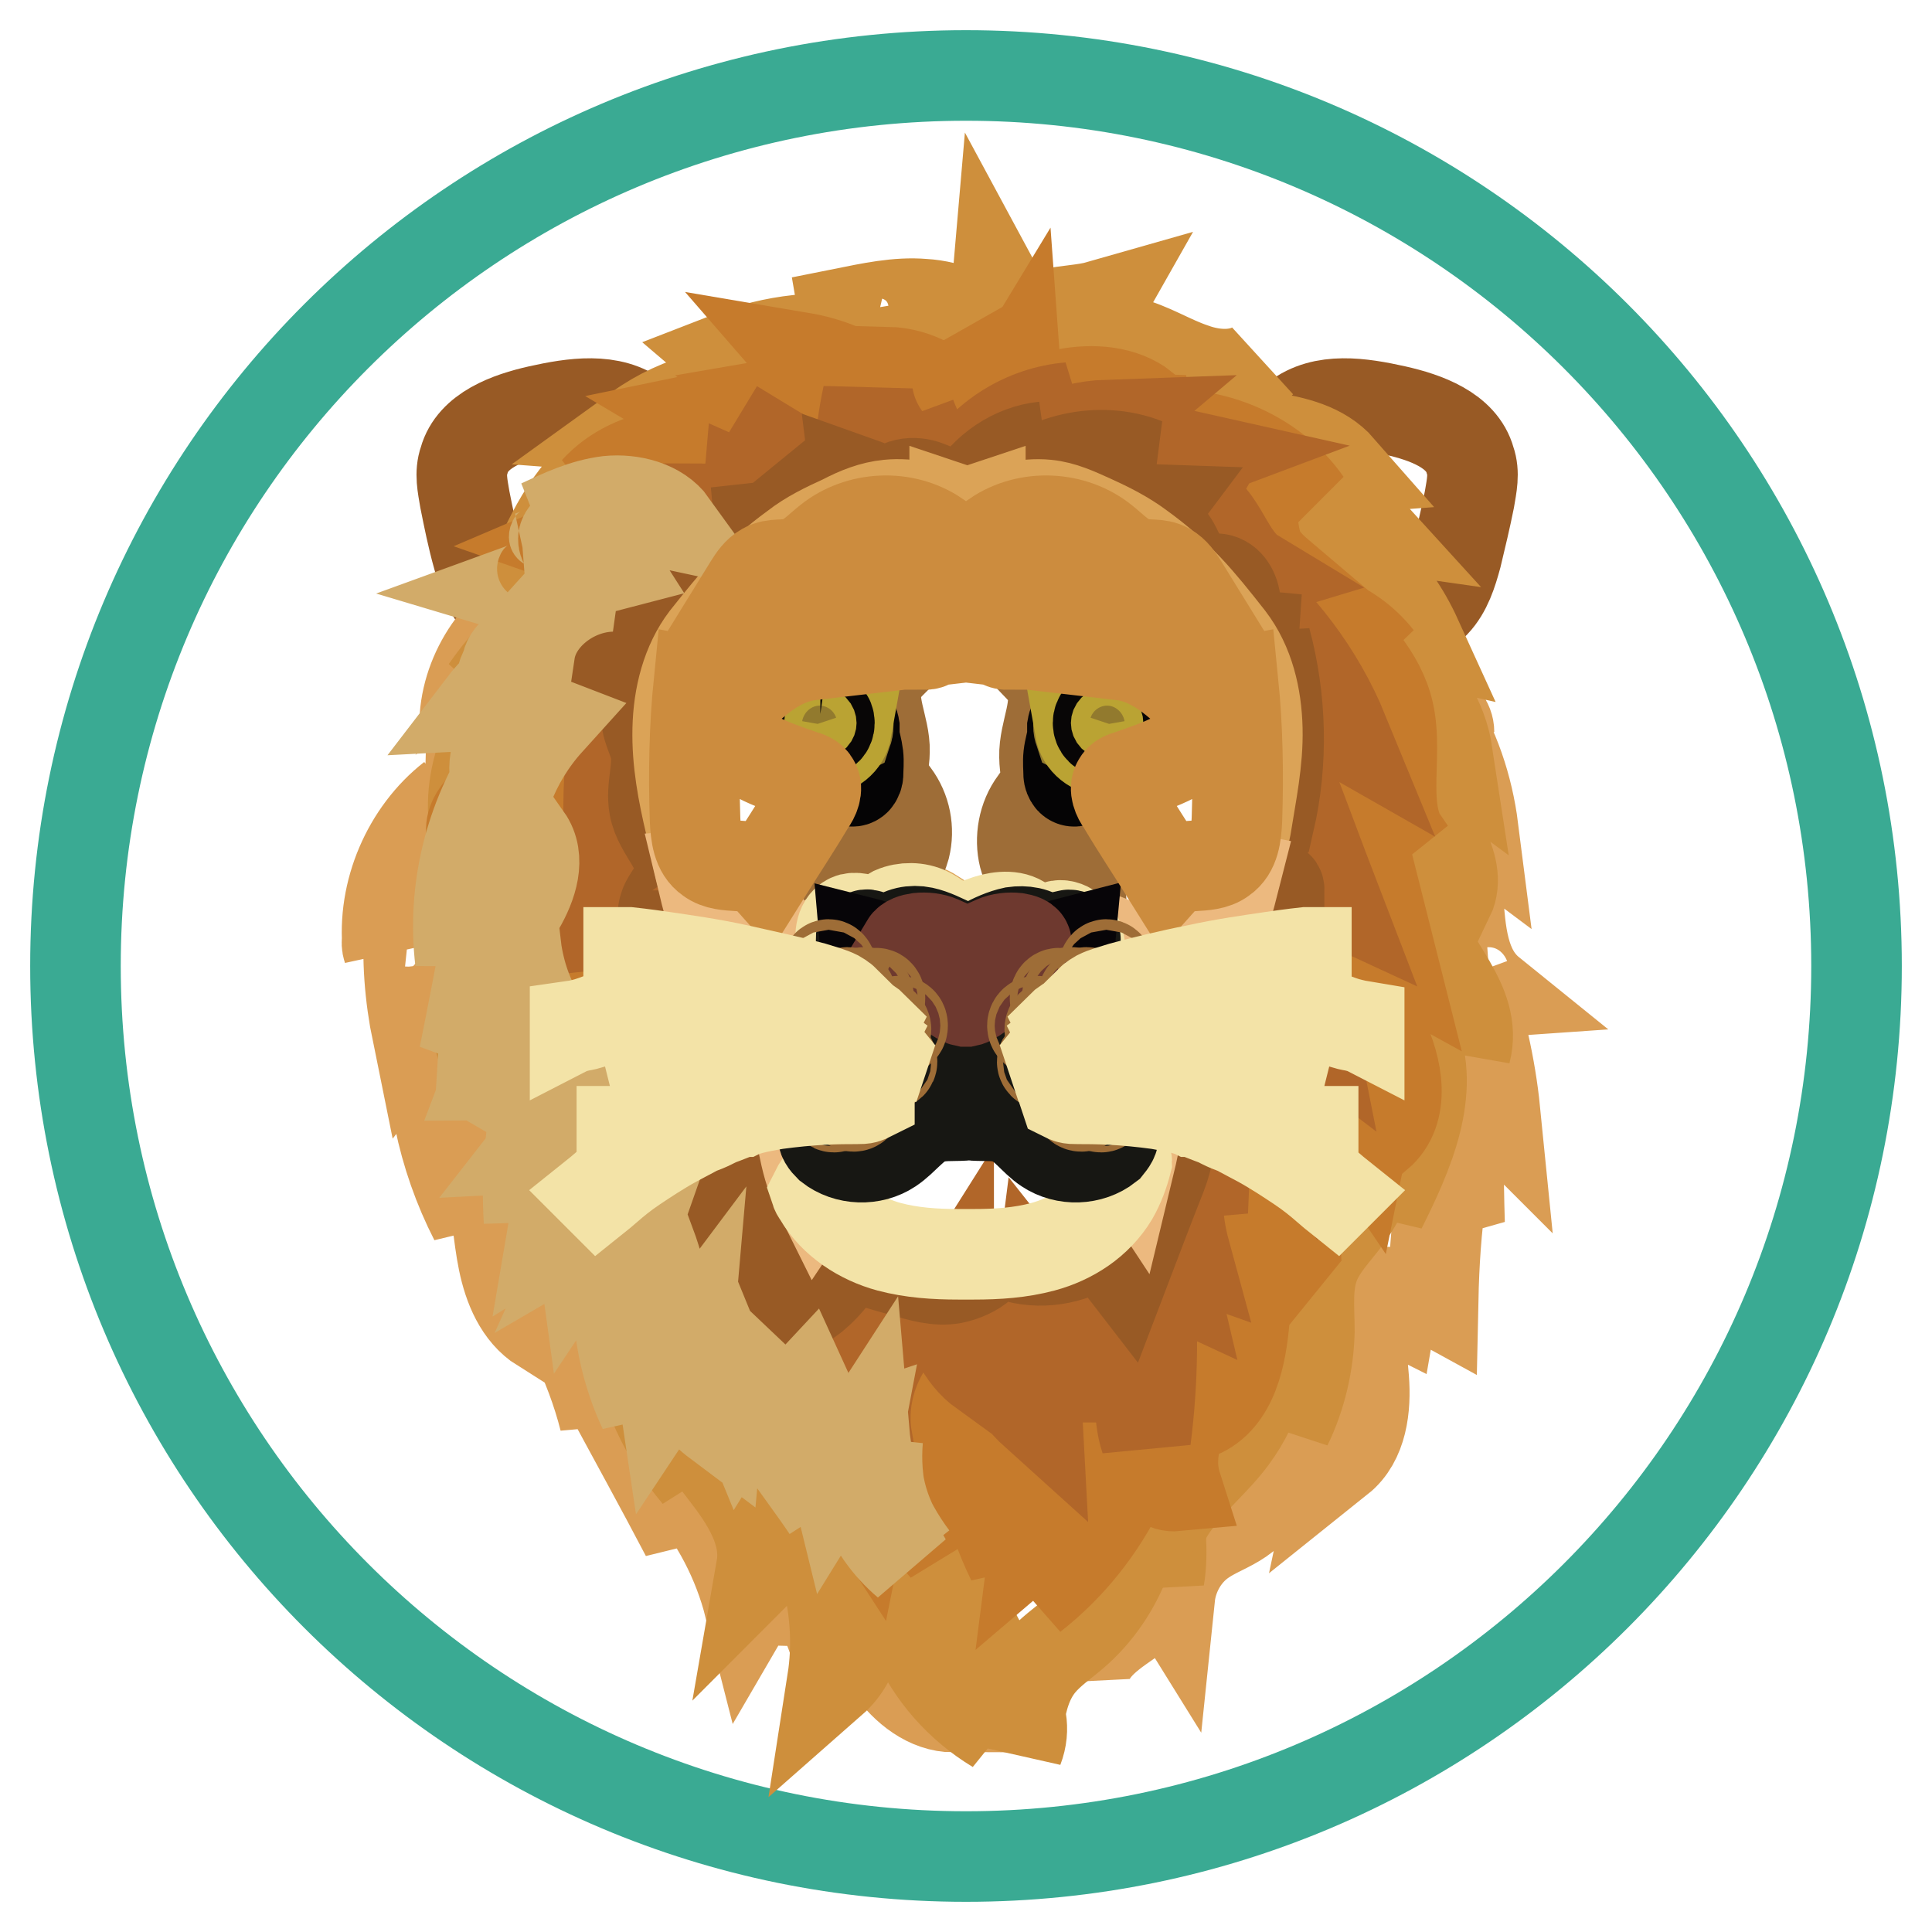 <?xml version="1.0" encoding="utf-8"?>
<!-- Svg Vector Icons : http://www.onlinewebfonts.com/icon -->
<!DOCTYPE svg PUBLIC "-//W3C//DTD SVG 1.1//EN" "http://www.w3.org/Graphics/SVG/1.1/DTD/svg11.dtd">
<svg version="1.1" xmlns="http://www.w3.org/2000/svg" xmlns:xlink="http://www.w3.org/1999/xlink" x="0px" y="0px" viewBox="0 0 256 256" enable-background="new 0 0 256 256" xml:space="preserve">
<g> <path stroke-width="12" fill-opacity="0" stroke="#3aaa93"  d="M10,128c0,65.2,52.8,118,118,118c65.2,0,118-52.8,118-118l0,0c0-65.2-52.8-118-118-118 C62.8,10,10,62.8,10,128L10,128z"/> <path stroke-width="12" fill-opacity="0" stroke="#985a25"  d="M158.9,66.1c-0.4,0.3-0.7,0.7-0.8,1.1c-0.2,0.6,0.1,1.3,0.5,2c2,3.3,5.1,5.7,7.9,8.5c2.7,2.7,5.2,6,5.6,9.8 c0,0.6,0.1,1.2,0.5,1.6c0.3,0.3,0.7,0.4,1.1,0.4c3.1,0.3,6.2-0.1,9.2-1c-0.7-2,0.7-4,2.3-5.2c1.6-1.2,3.5-2,4.9-3.4 c1.6-1.7,2.3-4,2.9-6.2c0.6-2.5,1.2-5,1.7-7.5c0.3-1.8,0.7-3.5,0.1-5.2c-1.1-4-5.9-5.7-9.9-6.6c-4.5-1-9.6-1.8-13.2,1 c-1.6,1.2-2.7,3.1-4.1,4.5C165.2,62.3,161.7,63.9,158.9,66.1L158.9,66.1z M97.4,66.1c0.4,0.3,0.7,0.7,0.8,1.1 c0.2,0.6-0.1,1.3-0.5,2c-2,3.3-5.1,5.7-7.9,8.5c-2.7,2.7-5.2,6-5.6,9.8c0,0.6-0.1,1.2-0.5,1.6c-0.3,0.3-0.7,0.4-1.1,0.4 c-3.1,0.3-6.2-0.1-9.2-1c0.7-2-0.7-4-2.3-5.2c-1.6-1.2-3.5-2-4.9-3.4c-1.6-1.7-2.3-4-2.9-6.2c-0.7-2.5-1.2-5-1.7-7.5 c-0.3-1.8-0.7-3.5-0.1-5.2c1.1-4,5.9-5.7,9.9-6.6c4.5-1,9.6-1.8,13.2,1c1.6,1.2,2.7,3.1,4.1,4.5C91.2,62.3,94.6,63.9,97.4,66.1 L97.4,66.1z"/> <path stroke-width="12" fill-opacity="0" stroke="#da9d54"  d="M73.2,79.4c-6.4,2.4-11.1,8.8-11.6,15.6c-0.2,2.1,0,4.3-0.6,6.3c-0.6,2-2.1,4.1-4.3,4.2 c1,0.1,2.1,0.1,3.2,0.2c-5.9,4.6-9.3,12.5-8.5,20c-0.6-1.8,1-3.8,2.9-3.6c-0.4,4.9,0,9.9,1,14.8c0.7-0.9,1.3-1.9,2-2.7 c-0.7,9.4,1.3,19,5.6,27.4c0-3.3-0.1-6.7-0.1-10c0.7,1.7,1.6,3.4,2.1,5.2c1,3.3,1.1,6.9,1.8,10.3c0.7,3.4,2.1,6.9,5.1,8.8 c-1-2.7-1.7-5.7-1.9-8.5c4.7,6.1,8.3,13.2,10.2,20.7l0.3-4.2c3.5,6.5,7.1,13,10.5,19.5v-6.7c4,4.6,6.9,10.2,8.4,16.1 c1.7-2.9,1.4-6.9-0.7-9.5c3.8,3.7,6.1,8.9,6.5,14.2c0.4-3.1,0.3-6.1-0.4-9.2c3.8,3.5,6.2,8.5,6.7,13.7c0-3.4,0.7-6.9,1.8-10.1 c1.7,3,2.9,6.2,4.8,9.1c2,2.8,5,5.2,8.4,5.2c-2.9-4.2-4.7-9.1-5.3-14.1c-0.5-4.5,0-9.1-1.3-13.4c-2.2-7.2-8.9-11.8-13.9-17.5 c-6.4-7.2-10.3-16.2-13.6-25.3c-5.9-16.8-10-34.3-12.1-52c-0.6-5.7-1-11.1-2.4-16.3 M198.1,147.3l-4.6-4.6 c-0.3,6.5-0.3,13-0.1,19.4c-0.8-1.4-1.7-2.7-2.4-4.1c-0.7,4.7-1,9.5-1.1,14.2c-2.2-1.2-3.9-3.4-4.3-6c-0.4,2.3-0.7,4.6-1.1,6.9 c-1.2-0.6-2.3-1.2-3.5-1.8c-1.3,3.6-0.6,7.5-0.3,11.4c0.3,3.8-0.2,8.2-3.2,10.6c0.7-3.3,0.7-6.6,0.5-9.8 c-1.5,6.2-8.5,11.1-7.1,17.5c-1.8-2.9-2.6-6.2-2.5-9.6c0.7,3.7-0.9,7.8-4,9.9c-1.6,1.1-3.4,1.7-5,2.8c-2.5,1.7-4.1,4.6-4.4,7.5 c-1-1.6-0.6-3.8,0.7-5c0.3,3.3-2.6,5.9-5.4,7.7c-2.7,1.9-5.9,3.8-6.5,7.1c-1.5-5.2,1.2-10.6,2.1-16c0.8-4.4,0.6-8.9,1.3-13.3 c1.1-6.1,4.2-11.6,6.2-17.5c4.6-12.8,4.6-26.9,8.1-40c1.6-6.1,4-12,5.7-18.1c1.2-4.5,2.1-9.1,3-13.7c1.8-9.2,3.5-18.4,5.2-27.7 c7.9,5,13.9,13,16.6,21.9c0-1.3-1-2.5-2.3-2.7c3,4.6,4.8,10,5.5,15.5c-2-1.5-4.2-3-6.2-4.4c7.1,6.2,1.2,20.2,8.5,26.1 c-1.4,0.1-2.9-0.7-3.4-2C196.1,135.2,197.5,141.3,198.1,147.3L198.1,147.3z"/> <path stroke-width="12" fill-opacity="0" stroke="#ce8f3c"  d="M153.6,209.1c0.3-1.8,0.3-3.6,0.2-5.5C153.2,205.5,153.1,207.3,153.6,209.1z"/> <path stroke-width="12" fill-opacity="0" stroke="#ce8f3c"  d="M187.7,121.7c-1-3.9-0.4-8.7-3.5-11.2c3.8,1.2,6.8,4.5,7.8,8.4c1-2.1,0.3-4.6-0.8-6.7c-1.2-2-2.9-3.7-4-5.8 c-1.8-3.3-2.2-7.2-1.1-10.7c1.9,1.4,3.8,2.8,5.7,4.2c-0.7-4.6-3.3-8.7-7-11.4c-2.3-1.7-5.3-3-6.3-5.8c3.1,0.6,6.1,1.1,9.2,1.8 c-3.1-6.8-8.5-12.4-15.7-13.9c2.7-1,5.8-1.5,8.6-1.1c-3-3.3-7-5.7-11.2-6.6c2.7-0.3,5.5-0.6,8.2-0.8c-4.9-5.6-14.6-3.2-20.6-7.4 c3.8-1.5,7.2-3.8,10.1-6.7c-2.4,2-6,1.9-9,0.8c-3-1-5.7-2.8-8.7-3.5c-3.1-0.8-6.8-0.4-8.6,2.2c-1.7-0.6-0.8-3.3,0.6-4.1 c1.5-0.9,3.4-1.3,4.3-2.9c-2.1,0.6-4.4,0.6-6.5,1.1s-4.3,2-4.6,4.2c-0.4-2.7-1.2-5.4-2.5-7.8c-0.2,2.3-0.4,4.6-0.5,6.9 c-2-2.9-5.7-4.4-9.2-4.6c-3.5-0.3-7.1,0.5-10.6,1.2c0.3,1.8,1.7,3.3,3.3,3.8c-6.2-1-12.6-0.3-18.5,2c2.1,1.8,4.6,3.3,7,4.6 c-6.6-0.8-13.6,1-19,4.9c2.6,0.2,5.2,0.3,7.7,0.5c-6.2-0.3-12.2,3.4-16,8.5c-3.8,4.9-5.9,11.1-8,16.9c3-2.7,6.9-4.4,10.9-4.5 c-5.9,3.2-11,7.7-14.8,13.2c2.7-2.2,6.3-4.6,9.3-2.8c-6.7,3.5-11.1,11-11,18.5c0.1,4.6,1.6,9.9-1.6,13.4c3.2-1.8,5.7-4.7,7-8.1 c-1.3,5.3-2.6,10.7-3.9,16c-1,4.4-1.9,9.5,1.1,12.7l1.4-7c0.2,4.6,1.5,9.2,3.7,13.4c0.2,1.4,0.5,2.7,0.8,4c2,7.7,6.6,14.7,7.7,22.6 c0.3-2.7,0.3-5.4,0.3-8.1c0.7,2.9,1.6,5.7,2.8,8.3c-0.1-0.5-0.1-0.8-0.2-1.3c0.1,0.2,0.1,0.4,0.2,0.6c0.1-1.1,0-2.1-0.2-3.3 c0.2-1.6,0.6-3.2,1.1-4.6c0.3-0.3,0.5-0.7,0.7-0.9c-1.1,4.2-0.8,8.6,0.7,12.6v0.3c1,6.5,3.8,12.6,8.1,17.7 c-1.4-3.1-2.2-6.4-2.5-9.8l0.5,0.5c1.1,3.3,3.5,6.2,5.7,9.1c2.8,3.6,5.6,7.9,4.8,12.5c2.4-2.4,2-6.4,0.7-9.6 c-1.3-3.2-3.3-5.9-4.2-9.3c1.8,2.9,4.3,5.3,6.3,8c5.6,7.3,8,16.9,6.6,25.9c3.3-2.9,4.3-8,2.7-12.2c-0.8-2.3-2.4-4.4-2.7-6.8 c-0.3-2.5,0.9-4.8,2.2-7.1c0.1,0.1,0.2,0.3,0.3,0.4c-0.5,4.9,0.7,9.9,3.3,14c-0.5-3-1.5-5.9-1-8.9c0.1-0.5,0.2-0.9,0.3-1.3 c0.1,0.2,0.2,0.4,0.4,0.6c2.6,4.7,3.3,10.4,5.4,15.3c2.2,5.1,6,9.4,10.8,12.3c-6.3-6.7-7.9-17.4-3.9-25.6 c-1.2,4.4-0.8,9.2,1.2,13.2c1.2,2.5,3.1,4.6,4.3,7.1c0.7,1.3,1.2,2.8,1.4,4.2c0.4-2.7,1.1-5.3,2.8-7.4c1.3-1.6,3.1-2.8,4.6-4.1 c6.1-5.3,9.3-13.8,8.1-21.8c1.6,2.8,2.5,6,2.8,9.2c0.6-1.8,1.5-3.5,2.6-4.9c2.2-3,5.2-5.4,7.4-8.4c3.4-4.6,5-10.4,4.5-16.1 c2.7,4.3,3.6,9.6,2.7,14.5c1.9-3.9,2.9-8.3,3-12.5c0-3-0.4-6.1,0.7-8.9c0.9-2.3,2.7-4.1,4.2-6.1c2.4-3.3,3.9-7.1,4.4-11.1 c0.1,3.3,0.2,6.5,0.2,9.8c3.6-7.2,7.3-15.5,4.2-22.9c-1.7-4-5.3-7.6-4.6-12c1.2,2.9,4.2,4.6,6.8,6.5s5.1,4.6,4.8,7.7 C195.9,132.8,189.3,127.8,187.7,121.7L187.7,121.7z M135.3,227.9c-0.2,1.3-0.3,2.5-0.4,3.8C135.4,230.4,135.5,229.1,135.3,227.9z" /> <path stroke-width="12" fill-opacity="0" stroke="#c67b2c"  d="M151.6,54c-1.9,0.4-3.8,0.7-5.7,1c3.7,0.3,7.3,0.6,11.1,0.7c-1.7,0.7-3.3,1.5-5.1,2.2 c8-1.4,16.7,2.2,21.2,8.7c-2.9-2-6.3-3.1-9.8-3.3c3.4,1.5,2,6.5,3.6,9.8c0.7,1.4,2,2.5,3.2,3.5l12.5,10.6c-1.8-2.3-4.3-4.1-7.1-5.1 c3.6,3.6,7.4,7.4,8.5,12.3c1.4,6.2-1.5,13.7,2.9,18.4l-9.5-13.9c2.3,9.5,4.7,19,7.1,28.5c-2-1.1-4.2-2.3-6.2-3.4 c-0.4,4.7,2.7,8.9,4.8,13.2c2.1,4.3,3.2,10-0.5,13.2c1.5-5-0.6-10.8-4.9-13.8c2.9,4.2,3.9,9.5,2.9,14.4c-2.1-3.1-4.2-6-6.3-9.1 c2.5,3.7,3.3,8.5,1.9,12.7c-0.9,2.9-2.8,5.4-3.8,8.2c-1,2.8-1.1,6.3,1.1,8.5c-2.3-1.5-4.9-3.2-5.7-5.8c-0.7-2.6,0.5-5.4,1.2-8 c0.7-2.6,0.4-6-2.1-7.2c-0.7,8.1-1.3,16.3-2,24.3c-0.4,4.9-1.5,10.8-6.1,12.7c3.8-5.3,5.3-12,4-18.3c2,9.6-9.9,18.5-6.9,27.9 c-3.2,0.3-4.2-4-3.9-7c0.3-3.8,0.5-7.6,0.7-11.3c0.2,12.5-5.8,25-15.9,32.9c5.7-5.6,11.2-13.3,8.5-20.7c-1.2,5-4.1,9.8-8.1,13.2 c0.8-6.2,0.6-12.5-0.8-18.6c-1.4,7.1-2.2,14.2-2.3,21.4c-3.2-6.6-4.8-13.8-4.9-21.2c-4.8,5.1-6.5,12.9-4.1,19.4 c-5.5-6-6.3-15.5-2.1-22.5c-1.4-0.6-2.7,0.9-3.4,2.2c-2.4,4.6-4.2,9.5-5.2,14.5c-3-4.6-4.3-10.2-3.8-15.6 c-0.9,3.3-1.2,6.8-0.9,10.2l-1.4-9.2c-3.5,0.6-7.1-3.1-6.1-6.4c1.1,0.9,1.3,2.8,0.4,3.9c-0.4-0.8-0.7-1.8-1-2.6 c-1.5-0.2-1.1,2.2-1.9,3.4c-0.6,1.1-2.4,1.2-3.5,0.5c-1.1-0.7-1.7-2-2.1-3.2c-1.7-4.6-2.1-9.6-1.5-14.4c-3.4,1.8-5.6,5.8-4.8,9.5 c-2.2-3.1-1.3-7.2,0.3-10.6c1.5-3.3,3.6-6.7,3.7-10.4c1.3,2-1.3,4.3-3.7,4.8s-5.2,0.6-6.6,2.5c3.1-1.7,5.7-4.3,7.3-7.3 c-2.1,0.7-4.5,1.2-6.7,1.4c0.7-4,1.6-7.9,2.3-11.9c-1.7,3-4.9,5-8.4,5.3c5.7-6.2,8.2-14.9,6.6-22.9c0.7,3.3-1,6.7-3.6,8.9 c-2.6,2.2-5.9,3.4-9.2,4.6c5.1-3.9,9.3-9,12-14.8c-2.6,2.9-5.9,5.3-9.5,7.1c2.1-1.8,2.5-4.7,2.1-7.4c-0.5-2.6-1.6-5.1-1.9-7.8 c-0.8-6.9,3.4-13.2,7.7-18.8c-4.3,2.1-8.6,4.3-12.9,6.4c-2.9,1.5-6.3,4.7-4.2,7.2c0.9-8.4,7.3-16,15.7-18.4c-2.3-0.1-4.6-0.3-7-0.4 c1.4-1.2,3.4-1.6,5.2-1c-1.2-4.3-7-6.6-11-4.4c6.9-3.2,14.2-5.6,21.6-7.2c-2.7-2.5-6.4-4.2-10.1-4.6c1.9-0.2,3.7-0.5,5.7-0.7 c-2-1.3-4.2-2.3-6.5-3.1c4.9-2.1,10.6-2.5,15.8-1c-1.3-5.3-8.5-8.5-13.6-5.8c4.9-5.4,14-6.5,20.2-2.5c-0.6-3-2.5-5.7-5.2-7.3 c4.8-1,10,0.3,13.8,3.3c-0.7-2-2-3.9-3.7-5.2c2.3-0.4,4.8,0.5,6.4,2.1c-0.7-2.9-2.1-5.7-4.1-8c6.5,1.1,12.5,5,16,10.4 c-2-2.6-3.7-5.5-4.7-8.5c3.9,0.1,7.6,2.2,9.8,5.4c-1.1-1.4-0.7-3.7,0.9-4.6c0.4,2.6,0.8,5.1,1.2,7.7c1.7-2.9,3.4-5.7,5.1-8.5 c0.2,2.7-1,5.4-3.2,7.2c3.2-1.8,6.3-3.5,9.8-4.3C144.8,51.5,148.8,51.8,151.6,54L151.6,54z"/> <path stroke-width="12" fill-opacity="0" stroke="#b16629"  d="M90.5,137.8c-3,0.7-5.9,2-8.3,3.7c3.5-8.4,4.6-17.7,3.3-26.6c-2-0.5-3.4,1.7-4.2,3.5 c-0.7,1.9-1.7,4.1-3.6,4.3c1.8-3.9,2.8-8.2,2.9-12.5c0.2-5.5-0.6-12,3.7-15.2c-1.8-0.5-3.7-0.4-5.5,0.3c2-1.9,3.8-3.8,5.8-5.7 c-3.5-0.9-7.2-1.5-10.8-1.7c3.2-5.6,10.1-8.8,16.4-7.4c-2.6-2.4-4.7-5.3-6.3-8.5c3.9-0.4,7.9,0.2,11.6,1.6c-0.1-1.3-1-2.6-2.2-3.2 c0.8-0.6,1.9-0.7,2.9-0.5c-0.2-0.8-0.5-1.7-0.7-2.5c1.2,0,2.3,0.4,3.3,0.9c0.1-1.1,0.3-2.1,0.4-3.3c0.9,0.4,2,0.7,2.9,1.1 c0.5-3.8-1.6-7.8-4.9-9.8c4.3,2.6,8.5,5.2,12.7,7.7c-1.1-2.1,2.2-4.7,4.1-3.2c0-2.8,0.4-5.6,1-8.4c0.6,3.8,3,7.3,6.3,9.2 c0.4-2.1,0.2-4.4-0.6-6.5c1,2.8,2.7,5.4,4.8,7.4c0.8-0.7,1.1-1.9,0.8-2.8c0.4,1.1,0.7,2.2,1,3.3c3-5.1,8.5-8.5,14.4-9 c-1.6,0.9-2.8,2.6-3.2,4.4c2.6-1.3,5.4-2,8.3-2.1c-1.3,1.1-2.7,2.1-4,3.3c5-0.6,10.2-0.2,15.1,0.9c-1.6,0.6-3.2,1.4-4.6,2.5 c1.7,0.6,3.3,1.1,5,1.6c-0.4,0.7-0.7,1.4-1.1,2.1c4.5,0.4,5.1,7,8.9,9.3c-1,0.3-2.1,0.7-3.2,0.9c6.6,5.3,11.9,12.3,15.1,20.1 c-2.1-1.2-4.4-2.3-6.5-3.5c1.1,0.7,1,2.4,0.5,3.6c-0.6,1.2-1.5,2.3-1.6,3.6c-0.1,0.9,0.3,1.9,0.6,2.8c2,5.2,3.9,10.4,5.9,15.6 c-3.7-1.7-6.4-5.3-6.9-9.4c0.5,8.7,1.7,17.4,3.4,25.9c-2.9-2.2-4.8-5.7-5.4-9.3v8c-1.1-1.2-2.3-2.3-3.4-3.5 c-1.8,5.5,4.8,10.5,4.6,16.2c-2-2.7-4.2-5.4-6.2-8.1c3.3,1.7,5.5,5.5,5.2,9.1c-1.8-1.4-3.9-2.4-6-2.9c0.1,1.3,0.3,2.5,0.4,3.8 c-0.9-0.2-1.8-0.3-2.7-0.5c-0.1,2.3-0.2,4.6-0.3,6.9c-1.1,0.1-2.3,0.1-3.4,0.2c-0.4,3.4-0.1,7,0.8,10.3c-1.7-0.6-2.1,2.1-1.7,3.8 c-1.3-0.6-2.4-1.4-3.3-2.5c0.9,7.8,0.8,15.8-0.2,23.6c-2.3-7,2.1-15.6-2.2-21.5c-1.3,6-2.6,12-3.9,18c-1.3-5.9-4.1-11.5-7.9-16.3 c-0.7,5.5-0.7,11.1-0.4,16.6c-4-3.6-6.5-8.8-6.8-14.2c-0.5,2.8-0.6,5.7-0.3,8.5c-2.9-2.1-4.6-5.7-4.6-9.2c-1.2,1.9-1.8,4.2-1.5,6.3 c-0.8-1.7-1.8-3.3-2.6-5c-5.1,3.8-7.8,10.5-6.7,16.8c-2-0.4-2.7-2.9-2.8-4.9c-0.3-4.2,0.1-8.5,1.1-12.6c-2.1-0.6-4.4,1-5.4,3.1 c-0.9,2-0.9,4.4-0.8,6.6c-1.7-1.4-1.4-4.5,0.5-5.7c-2.1-0.3-4.4,0.7-5.5,2.5c-0.6-2.8,0.1-5.9,1.8-8.2c-3.2,0.8-6.1,2.5-8.5,4.8 c-0.3-6.1,0.5-12.3,2.2-18.1c-1.7,2.1-4.1,3.7-6.8,4.5l3.3-13.9c-2,0.5-3.8,1.2-5.4,2.3c0-1.5,0.3-3.1,0.9-4.5 c-0.7,0.7-1.6,1.3-2.3,2C87.9,145.2,88.8,141.3,90.5,137.8z"/> <path stroke-width="12" fill-opacity="0" stroke="#985a25"  d="M86.8,99.1c-0.3-1.2-0.9-2.3-1.1-3.5c-0.7-4.5,5.3-8.9,2.7-12.6c-3-1.1-6.6-0.3-8.6,2 c-0.4-1.3,0.5-2.6,1.7-3.3c1.2-0.7,2.5-0.7,3.9-0.7c3.3,0,6.8-0.1,10.1-0.1c-2.1-2.8-5.5-4.6-8.9-4.9c5.1-0.8,10.5-0.3,15.4,1.6 c-0.8-1.8-2.2-3.2-4-4l3.3-0.3c-0.2-1.1-0.5-2.3-0.6-3.4c1.8-0.2,3.5-0.2,5.2,0c0.7-3,0.3-6.1-1.2-8.7c2.6,2.3,5.7,4.1,9,5.2 c-0.1-0.9-0.2-1.9-0.3-2.7c1.7,0.6,3.3,1.3,4.6,2.2c0.5-2,3.2-2.2,4.9-1.5c1.9,0.7,3.7,1.9,5.6,1.3c2-3.5,5.8-6.1,9.8-6.5 c-2.8,0.5-5,3.4-4.7,6.2c4.6-4.7,12.1-6.4,18.2-4c-3.3,0.4-6.3,2.7-7.5,5.9c2.9,0.1,5.9,0.1,8.7,0.2c-0.6,0.8-1,1.7-1.6,2.5 c1.7-0.9,3.5,0.8,4.4,2.6c0.8,1.7,1.8,3.8,3.6,4.1c0.7,0.1,1.3-0.1,2,0c1.4,0.2,2.2,1.7,2.3,3.1c0.1,1.4-0.5,2.7-0.9,4 c1.1,0.1,2.2,0.3,3.3,0.4c-0.2,2.9,0,5.7,0.5,8.5c0.4-2.6,0.7-5.3,1.1-7.9c2.1,7.8,2.3,16.2,0.5,24c-1.8,0.9-2.9,3-2.6,5 c0.3,2,2,3.7,3.9,4.1c0-1-1.7-0.3-2,0.6c-3.3,7.1-6.6,14.2-9.9,21.3c-1.8,3.7-3.3,8.5-0.4,11.4c-1.2-0.9-2.4-1.8-3.6-2.7 c2,1.7,1.2,4.8,0.3,7.2c-1.7,4.3-3.3,8.5-4.9,12.7c-1-1.3-2.1-2.7-3.2-4c-3.2,2.3-7.3,3.2-11.1,2.2c-1-0.2-2-0.6-3-0.2 c-0.7,0.3-1.1,0.7-1.6,1.2c-1,0.9-2.4,1.5-3.8,1.8c-2.2,0.4-4.4-0.3-6.5-0.9c-2.6-0.7-5.1-1.5-7.7-2.2c-1.2,2.5-3,4.6-5.2,6.2 c-1.4-3-0.1-7,2.8-8.5c-3.3,1-6.3,2.7-8.9,4.8c-0.3-2.8,0.7-5.7,2.6-7.6l-3.6,6.7c-2-6.4,4-12.8,3.9-19.6 c-3.6,2.5-6.4,6.4-7.5,10.7c-0.9-2.3-0.9-5,0-7.3c0.6-1.3,1.4-2.5,2-3.9c1.9-4,1.3-8.5,0.7-12.9c0.2,4-2.4,8.1-6.2,9.5 c2.9-4,3.9-9.4,2.6-14.1c-0.1,2.3-2.1,4.5-4.5,4.6c0.3-5.6,0.6-11.1,0.9-16.6c0.1,2.1-0.9,5.3-3.1,4.6c-1-0.7-0.9-2.3-0.3-3.4 c0.6-1.1,1.5-2.1,1.8-3.3c0.8-3.3-2.8-5.9-3.4-9.3C86.2,104.3,87.4,101.6,86.8,99.1z"/> <path stroke-width="12" fill-opacity="0" stroke="#dba357"  d="M166.6,96.6c-0.1-4.3-1.1-8.6-3.7-12c-4-5.1-6.7-8.4-11.8-12.1c-2-1.5-4.2-2.6-6.4-3.6c-2-0.9-3.9-1.8-6-2 c-2.9-0.3-5.9,0.7-8.8,0.8v-0.3c-0.6,0.2-1.1,0.3-1.7,0.3c-0.6-0.1-1.1-0.1-1.7-0.3v0.3c-2.9-0.2-5.9-1.1-8.8-0.8 c-2.1,0.2-4.1,1-6,2c-2.2,1-4.5,2.1-6.4,3.6c-5.1,3.7-7.8,7.1-11.8,12.1c-2.5,3.3-3.6,7.6-3.7,12c-0.1,4.3,0.7,8.5,1.7,12.7 c0.5,2.2,0.9,4.5,1.5,6.7c1.3-0.1,2.6-0.2,3.7,0.4c0.8,0.5,1.4,1.2,2,2c1.9,2.5,3.7,5,4.6,8c0.3,0.7,0.4,1.6,0.8,2.2s1.2,1.2,2,1.1 c1-0.2,1.6-1.2,1.9-2.2c0.3-1,0.5-2.1,1.3-2.7c0.6-0.5,1.6-0.5,2.4-0.5c0-1.1,0.4-2.3,1.4-2.6c0.8-0.2,1.8,0.3,2.7,0.3 c1,0,2-0.7,2.9-1.2c1.4-0.7,3.2-0.7,4.6,0.1c1,0.6,1.9,1.3,2.9,1.7c1.7,0.6,3.4-0.2,5-0.7c1.7-0.6,3.7-0.7,4.9,0.5 c0.4,0.4,0.7,0.8,1.1,1.1c1,0.5,2-0.7,3.1-0.8c1.3-0.3,2.6,0.8,3,2.1c0.5-0.2,1-0.3,1.5-0.3c0.8,0,1.8-0.1,2.5,0.5 c0.8,0.6,1,1.7,1.3,2.7s0.8,2,1.9,2.2c0.7,0.1,1.6-0.4,2-1.1c0.5-0.7,0.7-1.5,0.8-2.2c0.9-3,2.8-5.6,4.6-8c0.6-0.7,1.1-1.6,2-2 c1.1-0.6,2.4-0.5,3.7-0.4c0.6-2.2,1-4.5,1.5-6.7C165.8,105.1,166.7,100.9,166.6,96.6L166.6,96.6z"/> <path stroke-width="12" fill-opacity="0" stroke="#9e6d37"  d="M120.5,82.4c0.7,1.4-0.2,3-1.1,4.1c-1,1.1-2.2,2-2.9,3.4c-1.4,3,0.8,6.4,0.7,9.7c0,1.3-0.5,2.8,0.1,4 c0.3,0.6,0.8,1.1,1.2,1.7c1.5,2,2,4.6,1.4,7c-0.9,3.3-4.1,6.3-3.3,9.7c-1.1-0.3-2.2-0.4-3.3-0.4c-1.6-2-1-4.8,0-7.1 c1-2.3,2.3-4.6,2-7.1c-0.1-0.8-0.4-1.7-0.7-2.5c-0.8-2.3-1.8-4.6-2.6-7.1c-0.2-0.6-0.5-1.1-0.8-1.6c-1.4-1.5-3.8-0.7-5.8-0.2 c-1.8,0.4-3.5,0.3-5.3-0.3c-0.2-0.1-0.5-0.2-0.6-0.4c-0.2-0.3-0.1-0.6,0.1-1c1.3-3.1,4.7-5,8.1-4.6c-0.5-0.7-0.4-1.7,0.1-2.4 c0.5-0.7,1.3-1.1,2-1.4c0.7-0.2,1.4-0.4,1.8-0.9c0.3-0.5,0.3-0.9,0.4-1.5c0.3-1,1.4-1.7,2.4-2.1c1-0.5,2.1-0.8,3.3-0.8 C118.8,80.8,119.9,81.4,120.5,82.4L120.5,82.4z M135.1,82.5c-0.7,1.4,0.2,3.1,1.1,4.3c1,1.2,2.2,2.1,2.9,3.5 c1.4,3.1-0.8,6.6-0.7,10c0,1.4,0.5,2.9-0.1,4.2c-0.3,0.6-0.8,1.2-1.2,1.8c-1.5,2-2,4.8-1.4,7.2c0.9,3.5,4.1,6.6,3.3,10.1 c1.1-0.3,2.2-0.5,3.3-0.5c1.6-2,1-5,0-7.3c-1-2.4-2.3-4.7-2-7.3c0.1-0.9,0.4-1.8,0.7-2.6c0.8-2.4,1.8-4.8,2.6-7.3 c0.2-0.6,0.5-1.2,0.8-1.7c1.4-1.6,3.8-0.7,5.8-0.3c1.8,0.4,3.5,0.3,5.3-0.3c0.2-0.1,0.5-0.2,0.6-0.4c0.2-0.3,0.1-0.7-0.1-1 c-1.3-3.2-4.7-5.2-8.1-4.8c0.5-0.7,0.4-1.8-0.1-2.5c-0.5-0.7-1.3-1.2-2-1.5c-0.6-0.2-1.4-0.4-1.8-0.9c-0.3-0.5-0.3-1-0.4-1.5 c-0.3-1.1-1.4-1.8-2.4-2.2c-1-0.5-2.1-0.9-3.3-0.8C136.7,80.8,135.5,81.4,135.1,82.5z"/> <path stroke-width="12" fill-opacity="0" stroke="#ecb97f"  d="M109.2,124.7c-0.8,0.6-1,1.7-1.3,2.7s-0.8,2-1.9,2.2c-0.7,0.1-1.6-0.4-2-1.1c-0.5-0.6-0.6-1.5-0.8-2.2 c-0.9-3-2.8-5.6-4.6-8c-0.6-0.7-1.1-1.6-2-2c-1.1-0.6-2.4-0.5-3.7-0.4c1.6,6.7,3.6,13.3,6.9,19.3c1.8,3.3,3.9,6.4,5.1,10 c1.4,4.1,1.5,8.7,3.4,12.5c0.6-0.9,1.3-1.8,2.2-2.4c0.5-0.3,0.9-0.5,1.3-0.8c0.4-0.4,0.6-0.8,0.6-1.3c-0.1-0.6-0.6-1-0.9-1.6 c-0.3-0.5-0.1-1.3,0.5-1.4c0-2,1.5-3.8,3.3-4.3c0.5-0.1,1.1-0.3,1.1-0.7c0.1-0.7-1.2-0.8-1.6-1.5c-0.5-0.7,0.4-1.6,1.1-2 c1.1-0.7,2.3-1.4,3.4-2.1c-1.2-0.1-2.4-0.3-3.5-0.7c-0.5-0.2-0.9-0.4-0.9-0.8c0-0.4,0.4-0.6,0.7-0.7c1.6-0.8,4-0.9,4.6-2.7 l-6.1,0.8c1.4-1.1,3.2-1.8,4.9-1.9c0.2-0.6-0.3-1.2-0.8-1.5c-0.6-0.3-1.2-0.3-1.9-0.5c-2.7-0.6-4-3.6-4.6-6.3 c-0.1-0.4-0.1-0.7-0.1-1.1C110.8,124.3,109.9,124.3,109.2,124.7z M159.8,116.4c-0.8,0.5-1.4,1.2-2,2c-1.9,2.5-3.7,5-4.6,8 c-0.3,0.7-0.4,1.6-0.8,2.2c-0.5,0.7-1.2,1.2-2,1.1c-1-0.2-1.6-1.2-1.9-2.2c-0.3-1-0.5-2.1-1.3-2.7c-0.7-0.5-1.7-0.5-2.5-0.5 c-0.5,0-1,0.1-1.5,0.3v0.2c0.3,1.4-0.2,2.8-0.8,4c-0.9,1.8-2.5,3.5-4.5,3.3c-0.3,0.9,0.7,1.7,1.7,1.9c0.9,0.2,2,0,2.8,0.4 c0.3,0.2,0.7,0.4,0.7,0.7c0.2,0.9-1.1,1.2-2,1.1c-1-0.1-2.1-0.2-3.2-0.3c-0.7-0.1-1.8,0-2,0.7c-0.2,0.6,0.2,1.1,0.6,1.4 c0.5,0.3,1,0.5,1.5,0.6c1.5,0.5,2.8,1.6,3.6,3l-4.5-0.3c0.6,0.7,1.5,1,2.2,1.5c0.7,0.5,1.5,1.3,1.2,2.2c-0.3,0.7-1.2,1.2-1.2,2 c0,0.4,0.2,0.7,0.4,0.9c1,1.8,2.4,3.8,4.5,4c0.6,0.1,1.2-0.1,1.8,0c1.1,0.1,2.1,0.7,3,1.5c0.2,0.2,0.5,0.4,0.7,0.7 c0.7-2.9,1.1-5.9,2-8.7c1.2-3.6,3.3-6.8,5.1-10c3.2-6,5.2-12.6,6.9-19.3C162.2,115.8,160.9,115.7,159.8,116.4L159.8,116.4z"/> <path stroke-width="12" fill-opacity="0" stroke="#f3e3a7"  d="M148.8,153.5c-0.8-0.7-1.9-1.4-3-1.5c-0.6-0.1-1.2,0.1-1.8,0c-2-0.2-3.4-2.2-4.5-4 c-0.2-0.3-0.4-0.6-0.4-0.9c0-0.8,0.9-1.2,1.2-2c0.3-0.8-0.5-1.8-1.2-2.2c-0.7-0.5-1.7-0.7-2.2-1.5l4.5,0.3c-0.8-1.4-2.1-2.4-3.6-3 c-0.6-0.2-1-0.3-1.5-0.6c-0.5-0.3-0.7-0.9-0.6-1.4c0.3-0.7,1.2-0.7,2-0.7c1,0.1,2.1,0.2,3.2,0.3c0.9,0.1,2.2-0.3,2-1.1 c-0.1-0.4-0.4-0.6-0.7-0.7c-0.8-0.4-1.9-0.2-2.8-0.4c-0.9-0.2-2-0.9-1.7-1.9c2,0.3,3.6-1.6,4.5-3.3c0.7-1.2,1.1-2.7,0.8-4 c-0.3-1.4-1.7-2.6-3-2.2c-1,0.3-2,1.3-3.1,0.8c-0.5-0.2-0.7-0.7-1.1-1.1c-1.2-1.2-3.3-1-4.9-0.5c-1.7,0.6-3.4,1.3-5,0.7 c-1-0.4-1.9-1.2-2.9-1.7c-1.4-0.7-3.2-0.7-4.6-0.1c-0.9,0.5-1.8,1.2-2.9,1.2c-0.9,0-1.8-0.5-2.7-0.3c-1.4,0.4-1.6,2.3-1.3,3.7 c0.5,2.7,1.9,5.6,4.6,6.3c0.7,0.2,1.3,0.2,1.9,0.5c0.6,0.3,1,0.9,0.8,1.5c-1.8,0.1-3.5,0.7-4.9,1.9l6.1-0.8c-0.7,1.8-3,1.9-4.6,2.7 c-0.3,0.2-0.7,0.4-0.7,0.7c0,0.5,0.5,0.7,0.9,0.8c1.1,0.4,2.3,0.6,3.5,0.7c-1.1,0.7-2.3,1.4-3.4,2.1c-0.7,0.5-1.6,1.3-1.1,2 c0.4,0.6,1.7,0.7,1.6,1.5c-0.1,0.5-0.7,0.7-1.1,0.7c-1.9,0.5-3.3,2.3-3.3,4.3c-0.6,0.1-0.8,0.9-0.5,1.4c0.3,0.5,0.8,0.9,0.9,1.6 c0.1,0.5-0.2,1-0.6,1.3c-0.4,0.4-0.8,0.6-1.3,0.8c-0.9,0.6-1.7,1.4-2.2,2.4c0.1,0.3,0.3,0.5,0.4,0.7c2,3.4,5.6,5.7,9.3,6.7 c3,0.8,6.1,1,9.2,1h2c3.2,0,6.2-0.2,9.2-1c3.7-1,7.2-3.2,9.3-6.7c0.8-1.4,1.4-3,1.8-4.6C149.3,153.8,149.1,153.6,148.8,153.5 L148.8,153.5z"/> <path stroke-width="12" fill-opacity="0" stroke="#171713"  d="M147.5,150.2c-0.5,0.6-1.3,1.1-2.1,1.3c-0.8,0.2-1.7,0.2-2.5,0.2c-0.7,0-1.6,0-2.3-0.3 c-0.7-0.2-1.2-0.6-1.8-0.9c-1.4-0.9-2.9-1.9-4.3-2.8c-0.8-0.6-1.7-1.1-2.4-1.8c-0.7-0.7-1.1-1.3-1.7-2c-0.6-0.7-1.1-1.6-1.7-2.3 c0-1.4,0-2.7,0.2-4.1c0.2-1.7,0.5-3.4,1.7-4.6c1.1-1.2,2.8-1.7,4.4-2c1.6-0.3,3.3-0.5,4.6-1.2c1.9-1,3-3.2,2.9-5.2 c0-0.4-0.6-0.7-1-0.6c-0.4,0.2-0.7,0.5-0.8,0.8c-0.3,0.3-0.6,0.6-0.9,0.7c-0.6,0-1-0.6-1.5-0.9c-1-1-2.6-1.2-4-1 c-1.4,0.3-2.7,0.9-4,1.6c-0.3,0.2-1.6,0.3-2,0.6c-0.5-0.3-1.8-0.4-2-0.6c-1.3-0.6-2.6-1.3-4-1.6c-1.4-0.3-3,0-4,1 c-0.5,0.4-0.8,1-1.5,0.9c-0.4,0-0.7-0.3-0.9-0.7c-0.3-0.3-0.5-0.7-0.8-0.8c-0.4-0.2-0.9,0.2-1,0.6c-0.1,2.1,1.1,4.2,2.9,5.2 c1.4,0.8,3.1,0.9,4.6,1.2c1.6,0.3,3.3,0.7,4.4,2c1.1,1.2,1.5,3,1.7,4.6c0.1,1.4,0.2,2.7,0.2,4.1c-0.6,0.7-1.1,1.6-1.7,2.3 c-0.6,0.7-1,1.4-1.7,2c-0.7,0.7-1.6,1.2-2.4,1.8c-1.4,0.9-2.9,1.9-4.3,2.8c-0.6,0.4-1.1,0.7-1.8,0.9c-0.7,0.3-1.6,0.3-2.3,0.3 c-0.8,0-1.8,0-2.5-0.2c-0.8-0.2-1.7-0.7-2.1-1.3c-0.2,0.6,0.3,1.2,0.8,1.7c2.3,1.8,5.7,1.9,8.1,0.3c1.8-1.2,3.1-3.2,5-3.9 c1.5-0.6,3.2-0.4,4.7-0.5c0.3,0,0.6-0.1,0.7-0.3c0.1,0.2,0.5,0.3,0.6,0.3c1.6,0.1,3.3-0.1,4.7,0.5c2,0.7,3.3,2.8,5,3.9 c2.4,1.6,5.8,1.5,8.1-0.3C147.2,151.4,147.7,150.8,147.5,150.2L147.5,150.2z"/> <path stroke-width="12" fill-opacity="0" stroke="#050405"  d="M113.7,100.1c-0.1-0.9-0.4-1.8-0.5-2.6v-1.2c-0.1-0.6-0.6-1.3-1-1.7c0.1,0.4,0.2,0.7,0.2,1.2 c0,0.3,0,0.6-0.1,0.8c-1,0.6-2.4,0.8-3.9,0.8c-1.2,0-2.3-0.2-3.3-0.6c-0.1-0.4-0.2-0.7-0.2-1.2c0-0.8,0.3-1.6,0.7-2.1 c-0.1,0-0.3,0.1-0.4,0.1c-1.2,0.4-2.2,1-3.3,1.5c-0.6,0.2-1,0.4-1.6,0.7c-0.5,0.3-0.9,0.7-0.9,1.3c0.7-0.1,1.5-0.9,2.2-0.7 c0.7,0.2,0.9,0.8,1.2,1.4c0.6,1.1,1.6,2,2.8,2.5c1.2,0.5,2.5,0.6,3.7,0.1c0.6-0.2,1.2-0.6,1.9-0.3c0.7,0.4,0.7,1.3,0.9,2 c0.1,0.6,0.4,1,0.7,1.4c0.3,0.1,0.6-0.1,0.7-0.3c0.2-0.3,0.2-0.6,0.2-0.7C113.7,101.8,113.8,101,113.7,100.1L113.7,100.1z"/> <path stroke-width="12" fill-opacity="0" stroke="#927a2e"  d="M105.1,97c0.9,0.4,2,0.6,3.3,0.6c1.5,0,2.9-0.3,3.9-0.8c0.1-0.3,0.1-0.6,0.1-0.8c0-0.5-0.1-0.8-0.2-1.2 c-0.2-0.2-0.5-0.4-0.7-0.5c-0.8-0.5-1.9-0.6-2.8-0.7c-1-0.1-2-0.1-3,0.1c-0.5,0.7-0.7,1.4-0.7,2.1C105,96.1,105.1,96.6,105.1,97z" /> <path stroke-width="12" fill-opacity="0" stroke="#baa333"  d="M105.1,97c0.5,1.5,1.9,2.5,3.5,2.5c1.8,0,3.3-1.2,3.6-2.9c-1,0.6-2.4,0.8-3.9,0.8 C107.2,97.5,106.1,97.2,105.1,97z"/> <path stroke-width="12" fill-opacity="0" stroke="#080606"  d="M107.5,95.8c0,0.7,0.5,1.2,1.2,1.2c0.7,0,1.2-0.5,1.2-1.2c0,0,0,0,0,0c0-0.7-0.5-1.2-1.2-1.2 C108,94.5,107.5,95.1,107.5,95.8C107.5,95.8,107.5,95.8,107.5,95.8z"/> <path stroke-width="12" fill-opacity="0" stroke="#050405"  d="M141.6,100.1c0.1-0.9,0.4-1.8,0.5-2.6v-1.2c0.1-0.6,0.6-1.3,1-1.7c-0.1,0.4-0.2,0.7-0.2,1.2 c0,0.3,0,0.6,0.1,0.8c1,0.6,2.4,0.8,3.9,0.8c1.2,0,2.3-0.2,3.3-0.6c0.1-0.4,0.2-0.7,0.2-1.2c0-0.8-0.3-1.6-0.7-2.1 c0.1,0,0.3,0.1,0.4,0.1c1.2,0.4,2.2,1,3.3,1.5c0.6,0.2,1,0.4,1.6,0.7c0.5,0.3,0.9,0.7,0.9,1.3c-0.7-0.1-1.5-0.9-2.2-0.7 c-0.7,0.2-0.9,0.8-1.2,1.4c-0.6,1.1-1.6,2-2.8,2.5c-1.2,0.5-2.5,0.6-3.7,0.1c-0.6-0.2-1.2-0.6-1.9-0.3c-0.7,0.4-0.7,1.3-0.9,2 c-0.1,0.6-0.4,1-0.7,1.4c-0.3,0.1-0.6-0.1-0.7-0.3c-0.2-0.3-0.2-0.6-0.2-0.7C141.6,101.8,141.5,101,141.6,100.1L141.6,100.1z"/> <path stroke-width="12" fill-opacity="0" stroke="#927a2e"  d="M150.2,97c-0.9,0.4-2,0.6-3.3,0.6c-1.5,0-2.9-0.3-3.9-0.8c-0.1-0.3-0.1-0.6-0.1-0.8c0-0.5,0.1-0.8,0.2-1.2 c0.2-0.2,0.5-0.4,0.7-0.5c0.8-0.5,1.9-0.6,2.8-0.7c1-0.1,2-0.1,3,0.1c0.5,0.7,0.7,1.4,0.7,2.1C150.4,96.1,150.3,96.6,150.2,97z"/> <path stroke-width="12" fill-opacity="0" stroke="#baa333"  d="M150.2,97c-0.5,1.5-1.9,2.5-3.5,2.5c-1.8,0-3.3-1.2-3.6-2.9c1,0.6,2.4,0.8,3.9,0.8 C148.2,97.5,149.2,97.2,150.2,97z"/> <path stroke-width="12" fill-opacity="0" stroke="#080606"  d="M145.5,95.8c0,0.7,0.5,1.2,1.2,1.2c0.7,0,1.2-0.5,1.2-1.2l0,0c0-0.7-0.5-1.2-1.2-1.2 C146,94.6,145.5,95.1,145.5,95.8z"/> <path stroke-width="12" fill-opacity="0" stroke="#070508"  d="M121.8,125.9c-0.9-0.4-2-0.3-2.9,0.2c-0.4,0.2-0.7,0.5-1.2,0.4c-0.5,0-0.8-0.4-1.1-0.7 c-0.6-0.5-1.2-0.7-2-0.9c0.1,1.2,0.8,2.1,1.8,2.9c0.8,0.7,1.8,1.2,2.8,1.6c1,0.4,2,0.5,3.1,0.7s2,0.3,3.1,0.5 c0.3-0.7-0.2-1.5-0.7-2.1C123.9,127.3,123.1,126.3,121.8,125.9L121.8,125.9z M139.8,125.8c-0.4,0.3-0.7,0.7-1.1,0.7 c-0.5,0-0.8-0.2-1.2-0.4c-0.9-0.5-2-0.5-2.9-0.2c-1.2,0.5-2.1,1.5-2.9,2.5c-0.5,0.6-0.9,1.4-0.7,2.1c1-0.2,2-0.3,3.1-0.5 c1-0.2,2-0.3,3.1-0.7c1-0.4,2-0.9,2.8-1.6c0.9-0.7,1.7-1.8,1.8-2.9C141,125,140.4,125.3,139.8,125.8L139.8,125.8z"/> <path stroke-width="12" fill-opacity="0" stroke="#6e392f"  d="M134.7,124.3c-0.9-0.1-2,0-2.9,0.4c-1.2,0.5-2.3,1.2-3.6,1.3c-1.3-0.1-2.4-0.8-3.6-1.3 c-0.9-0.4-2-0.5-2.9-0.4c-0.7,0.1-1.4,0.3-1.7,0.8c0.8-0.2,1.7-0.4,2.4,0c0.4,0.2,0.7,0.5,0.8,0.8c0.8,1,1.8,2.1,2,3.3 c0.2,0.7,0.2,1.7,0.7,2.3c0.2,0.3,0.6,0.5,0.8,0.6c0.4,0.3,0.7,0.5,1.2,0.6h0.2c0.5-0.1,0.8-0.4,1.2-0.6c0.3-0.2,0.6-0.4,0.8-0.6 c0.5-0.7,0.5-1.5,0.7-2.3c0.4-1.3,1.2-2.3,2-3.3c0.3-0.3,0.6-0.6,0.8-0.8c0.7-0.4,1.6-0.2,2.4,0 C136.1,124.6,135.3,124.4,134.7,124.3L134.7,124.3z"/> <path stroke-width="12" fill-opacity="0" stroke="#9e6d37"  d="M115.6,132.3c0,0.4,0.2,0.7,0.5,0.7c0.3,0,0.5-0.3,0.5-0.7c0-0.4-0.2-0.7-0.5-0.7 C115.9,131.5,115.6,131.9,115.6,132.3L115.6,132.3z"/> <path stroke-width="12" fill-opacity="0" stroke="#9e6d37"  d="M113.9,132.2c0,0.4,0.2,0.7,0.6,0.7c0.3,0,0.6-0.3,0.6-0.7c0,0,0,0,0,0c0-0.4-0.2-0.7-0.6-0.7 S113.9,131.8,113.9,132.2C113.9,132.2,113.9,132.2,113.9,132.2z"/> <path stroke-width="12" fill-opacity="0" stroke="#9e6d37"  d="M111.8,132.1c0,0.3,0.2,0.6,0.5,0.6c0.3,0,0.5-0.2,0.5-0.6c0-0.3-0.2-0.6-0.5-0.6 C112,131.5,111.8,131.8,111.8,132.1z"/> <path stroke-width="12" fill-opacity="0" stroke="#9e6d37"  d="M108.9,132c0,0.3,0.2,0.6,0.6,0.6c0.3,0,0.6-0.2,0.6-0.6c0,0,0,0,0,0c0-0.3-0.2-0.6-0.6-0.6 C109.1,131.4,108.9,131.7,108.9,132C108.9,132,108.9,132,108.9,132z"/> <path stroke-width="12" fill-opacity="0" stroke="#9e6d37"  d="M106.4,131.8c0,0.3,0.2,0.6,0.6,0.6c0.3,0,0.6-0.2,0.6-0.6c0,0,0,0,0,0c0-0.3-0.2-0.6-0.6-0.6 C106.6,131.3,106.4,131.5,106.4,131.8L106.4,131.8z"/> <path stroke-width="12" fill-opacity="0" stroke="#9e6d37"  d="M118.6,135.9c0,0.3,0.2,0.6,0.5,0.6c0.3,0,0.5-0.2,0.5-0.6s-0.2-0.6-0.5-0.6 C118.8,135.3,118.6,135.6,118.6,135.9z"/> <path stroke-width="12" fill-opacity="0" stroke="#9e6d37"  d="M116,136.4c0,0.4,0.3,0.7,0.7,0.7c0.4,0,0.7-0.3,0.7-0.7s-0.3-0.7-0.7-0.7C116.3,135.7,116,136,116,136.4z" /> <path stroke-width="12" fill-opacity="0" stroke="#9e6d37"  d="M112.8,136.7c0,0.3,0.2,0.5,0.5,0.5c0.3,0,0.5-0.2,0.5-0.5c0-0.3-0.2-0.5-0.5-0.5 C113,136.3,112.8,136.5,112.8,136.7z"/> <path stroke-width="12" fill-opacity="0" stroke="#9e6d37"  d="M109.1,137.3c0,0.3,0.2,0.5,0.5,0.5c0.3,0,0.5-0.2,0.5-0.5s-0.2-0.5-0.5-0.5 C109.3,136.8,109.1,137,109.1,137.3z"/> <path stroke-width="12" fill-opacity="0" stroke="#9e6d37"  d="M117.4,140.7c0,0.2,0.2,0.4,0.4,0.4s0.4-0.2,0.4-0.4c0-0.2-0.2-0.4-0.4-0.4S117.4,140.5,117.4,140.7z"/> <path stroke-width="12" fill-opacity="0" stroke="#9e6d37"  d="M113.6,141.8c0,0.3,0.1,0.6,0.3,0.6c0.2,0,0.3-0.2,0.3-0.6v0c0-0.3-0.1-0.6-0.3-0.6 C113.7,141.3,113.6,141.5,113.6,141.8C113.6,141.8,113.6,141.8,113.6,141.8z"/> <path stroke-width="12" fill-opacity="0" stroke="#9e6d37"  d="M109.1,141.9c0,0.2,0.2,0.3,0.4,0.3c0.2,0,0.4-0.1,0.4-0.3c0-0.2-0.2-0.3-0.4-0.3 C109.3,141.7,109.1,141.8,109.1,141.9z"/> <path stroke-width="12" fill-opacity="0" stroke="#9e6d37"  d="M112.6,146.1c0,0.3,0.2,0.5,0.5,0.5c0.3,0,0.5-0.2,0.5-0.5s-0.2-0.5-0.5-0.5 C112.8,145.7,112.6,145.9,112.6,146.1z"/> <path stroke-width="12" fill-opacity="0" stroke="#9e6d37"  d="M110.1,146.3c0,0.2,0.2,0.4,0.4,0.4c0.2,0,0.4-0.2,0.4-0.4l0,0c0-0.2-0.2-0.4-0.4-0.4 C110.2,145.9,110.1,146.1,110.1,146.3z"/> <path stroke-width="12" fill-opacity="0" stroke="#9e6d37"  d="M109.4,128.5c0,0.4,0.2,0.7,0.4,0.7c0.2,0,0.4-0.3,0.4-0.7c0-0.4-0.2-0.7-0.4-0.7 C109.6,127.8,109.4,128.1,109.4,128.5z"/> <path stroke-width="12" fill-opacity="0" stroke="#9e6d37"  d="M139.8,132.3c0,0.4,0.2,0.7,0.5,0.7s0.5-0.3,0.5-0.7c0-0.4-0.2-0.7-0.5-0.7S139.8,131.9,139.8,132.3 L139.8,132.3z"/> <path stroke-width="12" fill-opacity="0" stroke="#9e6d37"  d="M141.4,132.2c0,0.4,0.2,0.7,0.6,0.7c0.3,0,0.6-0.3,0.6-0.7c0,0,0,0,0,0c0-0.4-0.2-0.7-0.6-0.7 C141.6,131.4,141.4,131.8,141.4,132.2C141.4,132.2,141.4,132.2,141.4,132.2z"/> <path stroke-width="12" fill-opacity="0" stroke="#9e6d37"  d="M143.5,132.1c0,0.3,0.2,0.6,0.5,0.6s0.5-0.2,0.5-0.6c0-0.3-0.2-0.6-0.5-0.6S143.5,131.8,143.5,132.1z"/> <path stroke-width="12" fill-opacity="0" stroke="#9e6d37"  d="M146.4,132c0,0.3,0.2,0.6,0.6,0.6c0.3,0,0.6-0.2,0.6-0.6c0,0,0,0,0,0c0-0.3-0.2-0.6-0.6-0.6 C146.6,131.4,146.4,131.7,146.4,132C146.4,132,146.4,132,146.4,132z"/> <path stroke-width="12" fill-opacity="0" stroke="#9e6d37"  d="M148.9,131.8c0,0.3,0.2,0.6,0.6,0.6c0.3,0,0.6-0.2,0.6-0.6c0,0,0,0,0,0c0-0.3-0.2-0.6-0.6-0.6 C149.2,131.3,148.9,131.5,148.9,131.8L148.9,131.8z"/> <path stroke-width="12" fill-opacity="0" stroke="#9e6d37"  d="M136.8,135.9c0,0.3,0.2,0.6,0.5,0.6s0.5-0.2,0.5-0.6s-0.2-0.6-0.5-0.6S136.8,135.6,136.8,135.9z"/> <path stroke-width="12" fill-opacity="0" stroke="#9e6d37"  d="M139.1,136.4c0,0.4,0.3,0.7,0.6,0.7s0.7-0.3,0.7-0.6c0,0,0,0,0,0c0-0.4-0.3-0.7-0.6-0.7 C139.3,135.7,139.1,136,139.1,136.4C139.1,136.4,139.1,136.4,139.1,136.4z"/> <path stroke-width="12" fill-opacity="0" stroke="#9e6d37"  d="M142.6,136.7c0,0.3,0.2,0.5,0.5,0.5s0.5-0.2,0.5-0.5c0-0.3-0.2-0.5-0.5-0.5S142.6,136.5,142.6,136.7z"/> <path stroke-width="12" fill-opacity="0" stroke="#9e6d37"  d="M146.3,137.3c0,0.3,0.2,0.5,0.5,0.5s0.5-0.2,0.5-0.5s-0.2-0.5-0.5-0.5S146.3,137,146.3,137.3z"/> <path stroke-width="12" fill-opacity="0" stroke="#9e6d37"  d="M138.1,140.7c0,0.2,0.2,0.4,0.4,0.4c0.2,0,0.4-0.2,0.4-0.4c0-0.2-0.2-0.4-0.4-0.4 C138.3,140.4,138.1,140.5,138.1,140.7z"/> <path stroke-width="12" fill-opacity="0" stroke="#9e6d37"  d="M142.2,141.8c0,0.3,0.1,0.6,0.3,0.6c0.2,0,0.3-0.2,0.3-0.6c0-0.3-0.1-0.6-0.3-0.6 C142.3,141.3,142.2,141.5,142.2,141.8z"/> <path stroke-width="12" fill-opacity="0" stroke="#9e6d37"  d="M146.5,141.9c0,0.2,0.2,0.3,0.4,0.3c0.2,0,0.4-0.1,0.4-0.3c0-0.2-0.2-0.3-0.4-0.3 C146.7,141.7,146.5,141.8,146.5,141.9z"/> <path stroke-width="12" fill-opacity="0" stroke="#9e6d37"  d="M142.8,146.1c0,0.3,0.2,0.5,0.5,0.5c0.3,0,0.5-0.2,0.5-0.5s-0.2-0.5-0.5-0.5 C143,145.7,142.8,145.9,142.8,146.1z"/> <path stroke-width="12" fill-opacity="0" stroke="#9e6d37"  d="M145.5,146.3c0,0.2,0.2,0.4,0.4,0.4c0.2,0,0.4-0.2,0.4-0.4l0,0c0-0.2-0.2-0.4-0.4-0.4 C145.6,145.9,145.5,146.1,145.5,146.3z"/> <path stroke-width="12" fill-opacity="0" stroke="#9e6d37"  d="M146.2,128.5c0,0.4,0.2,0.7,0.4,0.7s0.4-0.3,0.4-0.7c0-0.4-0.2-0.7-0.4-0.7S146.2,128.1,146.2,128.5z"/> <path stroke-width="12" fill-opacity="0" stroke="#d2ab69"  d="M106.8,184c-1.5,1.6-2.7,3.4-3.4,5.5c0-2.3-1-4.7-2.8-6.4c-0.7,1.3-1.5,2.5-2.3,3.8 c-0.9-2.2-1.8-4.4-2.7-6.6c-0.6,1-1,2.1-1.6,3.2c-2-1.3-3.1-3.6-2.9-5.9c-0.6,0.8-1.5,1.4-2.5,1.7c0.1-4.9-0.7-9.8-2.4-14.4 c-2.2,3.7-3.2,8.1-2.5,12.3c-2.7-4.2-1.2-9.6,0.4-14.2c0.6-1.7,1.1-3.4,1.7-5.1c-2.3,1.4-4.7,2.7-7.1,4.1c0.9-2,1.8-4.1,2.7-6.1 c-1.9,0.6-3.5,1.5-4.8,2.7c0.7-1.6,1.1-3.3,0.9-5.1c-0.9,0.7-1.8,1.3-2.7,1.9c0.1-2.4,0.2-4.9,0.3-7.3c0,2-2,3.9-4.1,4 c3.6-4.6,5.8-10.1,5.9-15.8c-2.2,0.7-4.2,1.9-5.7,3.4c0.1-1.8,0.1-3.5,0.2-5.2c-1.7-2.9-2.7-6.1-3.1-9.5c-1.2,1.3-2.4,2.7-3.6,4 c0.2-3.3,2.4-6,4.1-8.8c1.7-2.9,2.9-6.5,1-9.2c-1.7,0.7-3.2,1.8-4.2,3.2c-0.1-6.7,2.4-13.4,7.1-18.6c-3.1-1.2-7.2,0.4-8.3,3.3 c2.4-2.8,5.9-4.9,9.7-5.9c-2.5-0.6-5-1.1-7.6-1.7c-0.5-2.1,1.3-4.6,3.7-4.9c0.7-4.7,5.7-8.6,10.9-8.7c-3.6-1.1-7.5-1.5-11.4-1.1 c3.9-0.2,7.7-0.7,11.5-1.7c-0.7-1.1-2.6-1.1-4-1.4c-1.5-0.2-3.2-1.6-2.3-2.7c0.3-0.5,0.8-0.7,1.4-0.8c4.1-1.2,8.6-1.4,12.8-0.5 c-1.8-2.5-5.4-3.4-8.5-3.1c-3.3,0.4-6.2,1.8-9,3.1c1.2-0.4,2.2,1.2,1.7,2.2s-1.9,1.6-3,2c1.2-0.1,1.9,1.4,1.4,2.4 c-0.5,1-1.7,1.6-2.8,2c2,0.6,4,0.9,6,0.9c-2.3,2.5-4.6,5.1-6.9,7.6c-0.5,0.5-0.9,1.1-0.8,1.8c0.1,0.6,1.2,1,1.6,0.5 c-1.9,1.3-3.5,2.8-4.8,4.5c1.9-0.1,3.7,0.5,5.2,1.6c-2.6,1.9-4,4.9-3.6,7.9c0.7-0.8,1.3-1.6,1.9-2.4c-5.3,8-7.6,17.5-6.5,26.8 c0.6-4.7,2.4-9.4,5.4-13.4c-0.5,3.3-1.1,6.7-1.8,10c-1,5.3-2,10.6-3.1,16c1.7-3.1,3.3-6.1,5-9.1c0.4,3.9-0.2,8-1.6,11.7 c2.9,0,5.4-2.5,5.2-5.1c-1.5,4-3,8.1-4.5,12.1c2.1-2.5,4.3-4.9,6.5-7.4c-1.8,6.4-2.4,13.1-2,19.7c0-3.6,2-7.2,5-9.4l-1.7,10 c1.3-0.8,2.2-2.1,2.5-3.5c0.7,2.1,1,4.4,1.3,6.6c1.4-2.1,3.5-3.7,6.1-4.6c-2.4,8.5-1.8,17.8,2,25.9c0-4.9,0.6-9.8,1.7-14.5 c0,4,0.3,8.1,0.9,12.1c0.6-0.9,1.2-1.9,1.8-2.8c1.1,2.7,3,5.1,5.4,6.9c0.1-1.1,0.2-2.3,0.4-3.4c3.3,2.7,5.9,5.9,7.7,9.6 c0-1.3-0.1-2.7-0.1-4c2.1,3.1,4.4,6.1,6.5,9.2c-2.2-3.6-0.1-8.8,4.1-10.2c-1.2,6.3,1.3,13,6.5,17.4c-3-4.9-4.4-10.7-3.9-16.4 c-0.7,5.5,1,11.2,4.7,15.7c-3.7-4.9-6-10.8-6.5-16.7c-1.3,2-2.5,4.1-3.8,6.2C109.6,191.4,108.5,187.7,106.8,184L106.8,184z"/> <path stroke-width="12" fill-opacity="0" stroke="#cc8c3e"  d="M114.4,78.5c2.8-0.7,6.4-1.2,8,1.1c1.1,1.7,0.7,3.9,0.2,5.8c1.2,0,2.1-1.5,1.6-2.6c1-0.2,2.1-0.3,3.2-0.5 c-2.5-3.2-3.7-7.3-3.3-11.3c-4.3-2.9-10.3-2.6-14.3,0.6c-1.4,1.1-2.7,2.6-4.5,3c-1.3,0.4-2.8,0-4,0.7c-0.9,0.5-1.5,1.4-2,2.2 l-5,8.1c0.6,1.2,2.2,1.2,3.5,1.2s3.1,1.1,2.4,2.3c-0.2,0.5-0.7,0.7-1.1,0.8c-2,0.8-4.4,1-6.5,0.6c-0.6,6-0.7,12.1-0.5,18.1 c0.1,2,0.3,4.1,1.9,5.2c2.1,1.6,5.7,0.2,7.4,2.1c2-3.2,4-6.2,5.9-9.4c0.6-0.8,1.1-2,0.6-2.8c-0.3-0.6-0.9-0.8-1.6-1 c-3.9-1.4-8.4-2.7-10.1-6.4c-0.2-0.5-0.4-1-0.3-1.6c0.1-0.5,0.6-0.9,0.9-1.3c3-3,6.3-6.1,10.6-6.6c-1.7-0.7-1.3-3.8,0.6-4.1 c1.2-0.2,2.8,0.4,3.3-0.7c0.3-0.5,0.1-1,0.2-1.6C112.1,79.3,113.3,78.8,114.4,78.5L114.4,78.5z M141.6,78.5c-2.8-0.7-6.4-1.2-8,1.1 c-1.1,1.7-0.7,3.9-0.2,5.8c-1.2,0-2.1-1.5-1.6-2.6c-1-0.2-2.1-0.3-3.2-0.5c2.5-3.2,3.7-7.3,3.3-11.3c4.3-2.9,10.3-2.6,14.3,0.6 c1.4,1.1,2.7,2.6,4.5,3c1.3,0.4,2.8,0,4,0.7c0.9,0.5,1.5,1.4,2,2.2l5,8.1c-0.6,1.2-2.2,1.2-3.5,1.2c-1.3,0-3.1,1.1-2.4,2.3 c0.2,0.5,0.7,0.7,1.1,0.8c2,0.8,4.4,1,6.5,0.6c0.6,6,0.7,12.1,0.5,18.1c-0.1,2-0.3,4.1-1.9,5.2c-2.1,1.6-5.7,0.2-7.4,2.1 c-2-3.2-4-6.2-5.9-9.4c-0.6-0.8-1.1-2-0.6-2.8c0.3-0.6,0.9-0.8,1.6-1c3.9-1.4,8.4-2.7,10.1-6.4c0.2-0.5,0.4-1,0.3-1.6 c-0.1-0.5-0.6-0.9-0.9-1.3c-3-3-6.3-6.1-10.6-6.6c1.7-0.7,1.3-3.8-0.6-4.1c-1.2-0.2-2.8,0.4-3.3-0.7c-0.3-0.5-0.1-1-0.2-1.6 C143.9,79.3,142.7,78.8,141.6,78.5L141.6,78.5z"/> <path stroke-width="12" fill-opacity="0" stroke="#f3e3a7"  d="M76.2,135.9c0,0,0.7-0.1,1.7-0.4c1-0.3,2.5-0.9,4.3-1.6c1.8-0.7,3.9-1.3,6.3-1.6c2.3-0.4,4.9-0.5,7.4-0.6 c1.3,0,2.5-0.1,3.8-0.1c1.2,0,2.5,0,3.7,0.3c1.1,0.2,2.3,0.4,3.3,0.7c1,0.3,2,0.6,3,0.8c1.8,0.6,3.3,1.1,4.3,1.6 c0.5,0.2,0.9,0.5,1.1,0.6c0.3,0.2,0.4,0.3,0.4,0.3l-0.1,0.2c0,0-0.7-0.2-1.7-0.6c-1-0.4-2.5-1-4.3-1.6c-0.9-0.3-1.9-0.6-2.9-0.8 s-2.1-0.5-3.3-0.7c-1.1-0.3-2.3-0.3-3.6-0.3c-1.2,0-2.5,0-3.7,0.1c-2.5,0.1-5,0.2-7.3,0.5c-2.3,0.3-4.5,0.8-6.2,1.5 s-3.3,1.2-4.4,1.5c-0.6,0.2-0.9,0.2-1.3,0.3c-0.3,0-0.5,0.1-0.5,0.1V135.9L76.2,135.9z M82.3,143.9c0,0,0.6-0.2,1.4-0.6 c0.9-0.4,2.2-0.8,3.8-1.3c0.8-0.3,1.7-0.6,2.6-0.7c0.9-0.3,1.9-0.5,2.9-0.7c1-0.2,2-0.5,3.2-0.7c1.1-0.2,2.1-0.4,3.3-0.6 c4.4-0.7,8.8-0.7,12.2-0.7c1.7,0,3.1,0.2,4.1,0.4s1.4,0.7,1.4,0.7l-0.1,0.3h-0.5c-0.3,0-0.7,0-1.1-0.1c-0.9-0.2-2.2-0.4-3.9-0.4 c-1.7-0.1-3.5-0.1-5.7,0c-2,0.1-4.3,0.3-6.4,0.6c-4.4,0.5-8.6,1.5-11.9,2.3c-1.6,0.5-2.9,0.8-3.8,1.2c-0.9,0.3-1.4,0.5-1.4,0.5 V143.9z M83.4,126.2c0,0,1.9,0.2,4.6,0.6c2.7,0.4,6.3,0.9,9.9,1.7s7.2,1.6,9.8,2.3c1.3,0.4,2.4,0.7,3.2,1.1c0.7,0.4,1,0.7,1,0.7 l-0.1,0.2c0,0-0.5-0.1-1.2-0.4c-0.7-0.3-1.8-0.7-3.1-1c-2.6-0.7-6.1-1.6-9.8-2.4c-7.2-1.6-14.4-2.6-14.4-2.6V126.2L83.4,126.2z  M85.5,137.9c0,0,1.9-0.4,4.6-0.7c2.8-0.4,6.5-0.7,10.3-0.8c3.7-0.1,7.5,0,10.3,0.2c1.4,0.1,2.6,0.3,3.4,0.5 c0.8,0.3,1.2,0.6,1.2,0.6l-0.1,0.2c0,0-0.5-0.2-1.2-0.3c-0.7-0.2-2-0.4-3.3-0.5c-2.8-0.2-6.5-0.4-10.3-0.2 c-3.7,0.1-7.4,0.5-10.2,0.7c-2.8,0.4-4.6,0.7-4.6,0.7L85.5,137.9z M115.2,145.3c0,0-0.2,0.1-0.5,0.2s-0.7,0.1-1.2,0.1 c-1.1,0-2.6,0-4.5,0.1c-1.9,0.1-4,0.3-6.2,0.6c-1.1,0.2-2.3,0.4-3.4,0.7c-0.3,0.1-0.6,0.2-0.8,0.2l-0.2,0.1h-0.2l-0.5,0.2l-1.8,0.7 l-0.8,0.3l-0.8,0.4c-0.6,0.3-1.1,0.5-1.7,0.7c-1.1,0.6-2.1,1.1-3.2,1.7c-2,1.1-3.8,2.3-5.3,3.3c-1.5,1-2.7,2-3.5,2.7 c-0.8,0.7-1.3,1.1-1.3,1.1l-0.2-0.2c0,0,0.5-0.4,1.3-1.1c0.8-0.7,2-1.7,3.4-2.8c1.5-1.1,3.3-2.3,5.3-3.5c1-0.6,2-1.2,3.2-1.8 L94,148l0.8-0.4l0.8-0.4l1.7-0.7l0.5-0.2H98l0.2-0.1c0.3-0.1,0.6-0.2,0.9-0.3c1.2-0.3,2.4-0.5,3.5-0.7c2.3-0.4,4.5-0.6,6.3-0.7 c1.9-0.1,3.4-0.1,4.5-0.1c0.6,0,0.9,0,1.3,0.1c0.3,0.1,0.5,0.3,0.5,0.3V145.3L115.2,145.3z"/> <path stroke-width="12" fill-opacity="0" stroke="#f3e3a7"  d="M180.1,135.9c0,0-0.6-0.1-1.7-0.4c-1-0.3-2.5-0.9-4.3-1.6c-1.8-0.7-3.9-1.3-6.3-1.6 c-2.3-0.4-4.9-0.5-7.4-0.6c-1.3,0-2.5-0.1-3.8-0.1c-1.2,0-2.5,0-3.7,0.3c-1.1,0.2-2.3,0.4-3.3,0.7c-1,0.3-2,0.6-3,0.8 c-1.8,0.6-3.3,1.1-4.3,1.6c-0.5,0.2-0.9,0.5-1.1,0.6c-0.3,0.2-0.4,0.3-0.4,0.3l0.1,0.2c0,0,0.7-0.2,1.7-0.6c1-0.4,2.5-1,4.3-1.6 c0.9-0.3,1.9-0.6,2.9-0.8c1-0.3,2.1-0.5,3.3-0.7c1.1-0.3,2.3-0.3,3.6-0.3c1.2,0,2.5,0,3.7,0.1c2.5,0.1,5,0.2,7.3,0.5 c2.3,0.3,4.5,0.8,6.2,1.5s3.3,1.2,4.4,1.5c0.6,0.2,0.9,0.2,1.3,0.3c0.3,0,0.5,0.1,0.5,0.1V135.9L180.1,135.9z M174.1,143.9 c0,0-0.6-0.2-1.4-0.6c-0.9-0.4-2.2-0.8-3.8-1.3c-0.8-0.3-1.7-0.6-2.6-0.7c-0.9-0.3-1.9-0.5-2.9-0.7c-1-0.2-2-0.5-3.2-0.7 c-1.1-0.2-2.1-0.4-3.3-0.6c-4.4-0.7-8.8-0.7-12.2-0.7c-1.7,0-3.1,0.2-4.1,0.4c-1,0.2-1.4,0.7-1.4,0.7l0.1,0.3h0.5 c0.3,0,0.7,0,1.1-0.1c0.9-0.2,2.2-0.4,3.9-0.4c1.7-0.1,3.5-0.1,5.7,0c2,0.1,4.3,0.3,6.4,0.6c4.4,0.5,8.6,1.5,11.9,2.3 c1.6,0.5,2.9,0.8,3.8,1.2c0.9,0.3,1.4,0.5,1.4,0.5V143.9z M173,126.2c0,0-1.9,0.2-4.6,0.6c-2.7,0.4-6.3,0.9-9.9,1.7 c-3.6,0.7-7.2,1.6-9.8,2.3c-1.3,0.4-2.4,0.7-3.2,1.1c-0.7,0.4-1,0.7-1,0.7l0.1,0.2c0,0,0.5-0.1,1.2-0.4c0.7-0.3,1.8-0.7,3.1-1 c2.6-0.7,6.1-1.6,9.8-2.4c7.2-1.6,14.4-2.6,14.4-2.6V126.2L173,126.2z M170.8,137.9c0,0-1.9-0.4-4.6-0.7c-2.8-0.4-6.5-0.7-10.3-0.8 c-3.7-0.1-7.5,0-10.3,0.2c-1.4,0.1-2.6,0.3-3.4,0.5c-0.8,0.3-1.2,0.6-1.2,0.6l0.1,0.2c0,0,0.5-0.2,1.2-0.3c0.7-0.2,2-0.4,3.3-0.5 c2.8-0.2,6.5-0.4,10.3-0.2c3.7,0.1,7.4,0.5,10.2,0.7c2.8,0.4,4.6,0.7,4.6,0.7L170.8,137.9L170.8,137.9z M141.1,145.3 c0,0,0.2,0.1,0.5,0.2s0.7,0.1,1.2,0.1c1.1,0,2.6,0,4.5,0.1s4,0.3,6.2,0.6c1.1,0.2,2.3,0.4,3.4,0.7c0.3,0.1,0.6,0.2,0.8,0.2l0.2,0.1 h0.2l0.5,0.2l1.8,0.7l0.8,0.3l0.8,0.4c0.6,0.3,1.1,0.5,1.7,0.7c1.1,0.6,2.1,1.1,3.2,1.7c2,1.1,3.8,2.3,5.3,3.3c1.5,1,2.7,2,3.5,2.7 c0.8,0.7,1.3,1.1,1.3,1.1l0.2-0.2c0,0-0.5-0.4-1.3-1.1c-0.8-0.7-2-1.7-3.4-2.8c-1.5-1.1-3.3-2.3-5.3-3.5c-1-0.6-2-1.2-3.2-1.8 l-1.7-0.8l-0.8-0.4l-0.8-0.4l-1.8-0.7l-0.5-0.2h-0.2l-0.2-0.1c-0.3-0.1-0.6-0.2-0.9-0.3c-1.2-0.3-2.4-0.5-3.5-0.7 c-2.3-0.4-4.5-0.6-6.3-0.7s-3.4-0.1-4.5-0.1c-0.6,0-0.9,0-1.3,0.1c-0.3,0.1-0.5,0.3-0.5,0.3L141.1,145.3L141.1,145.3z"/></g>
</svg>